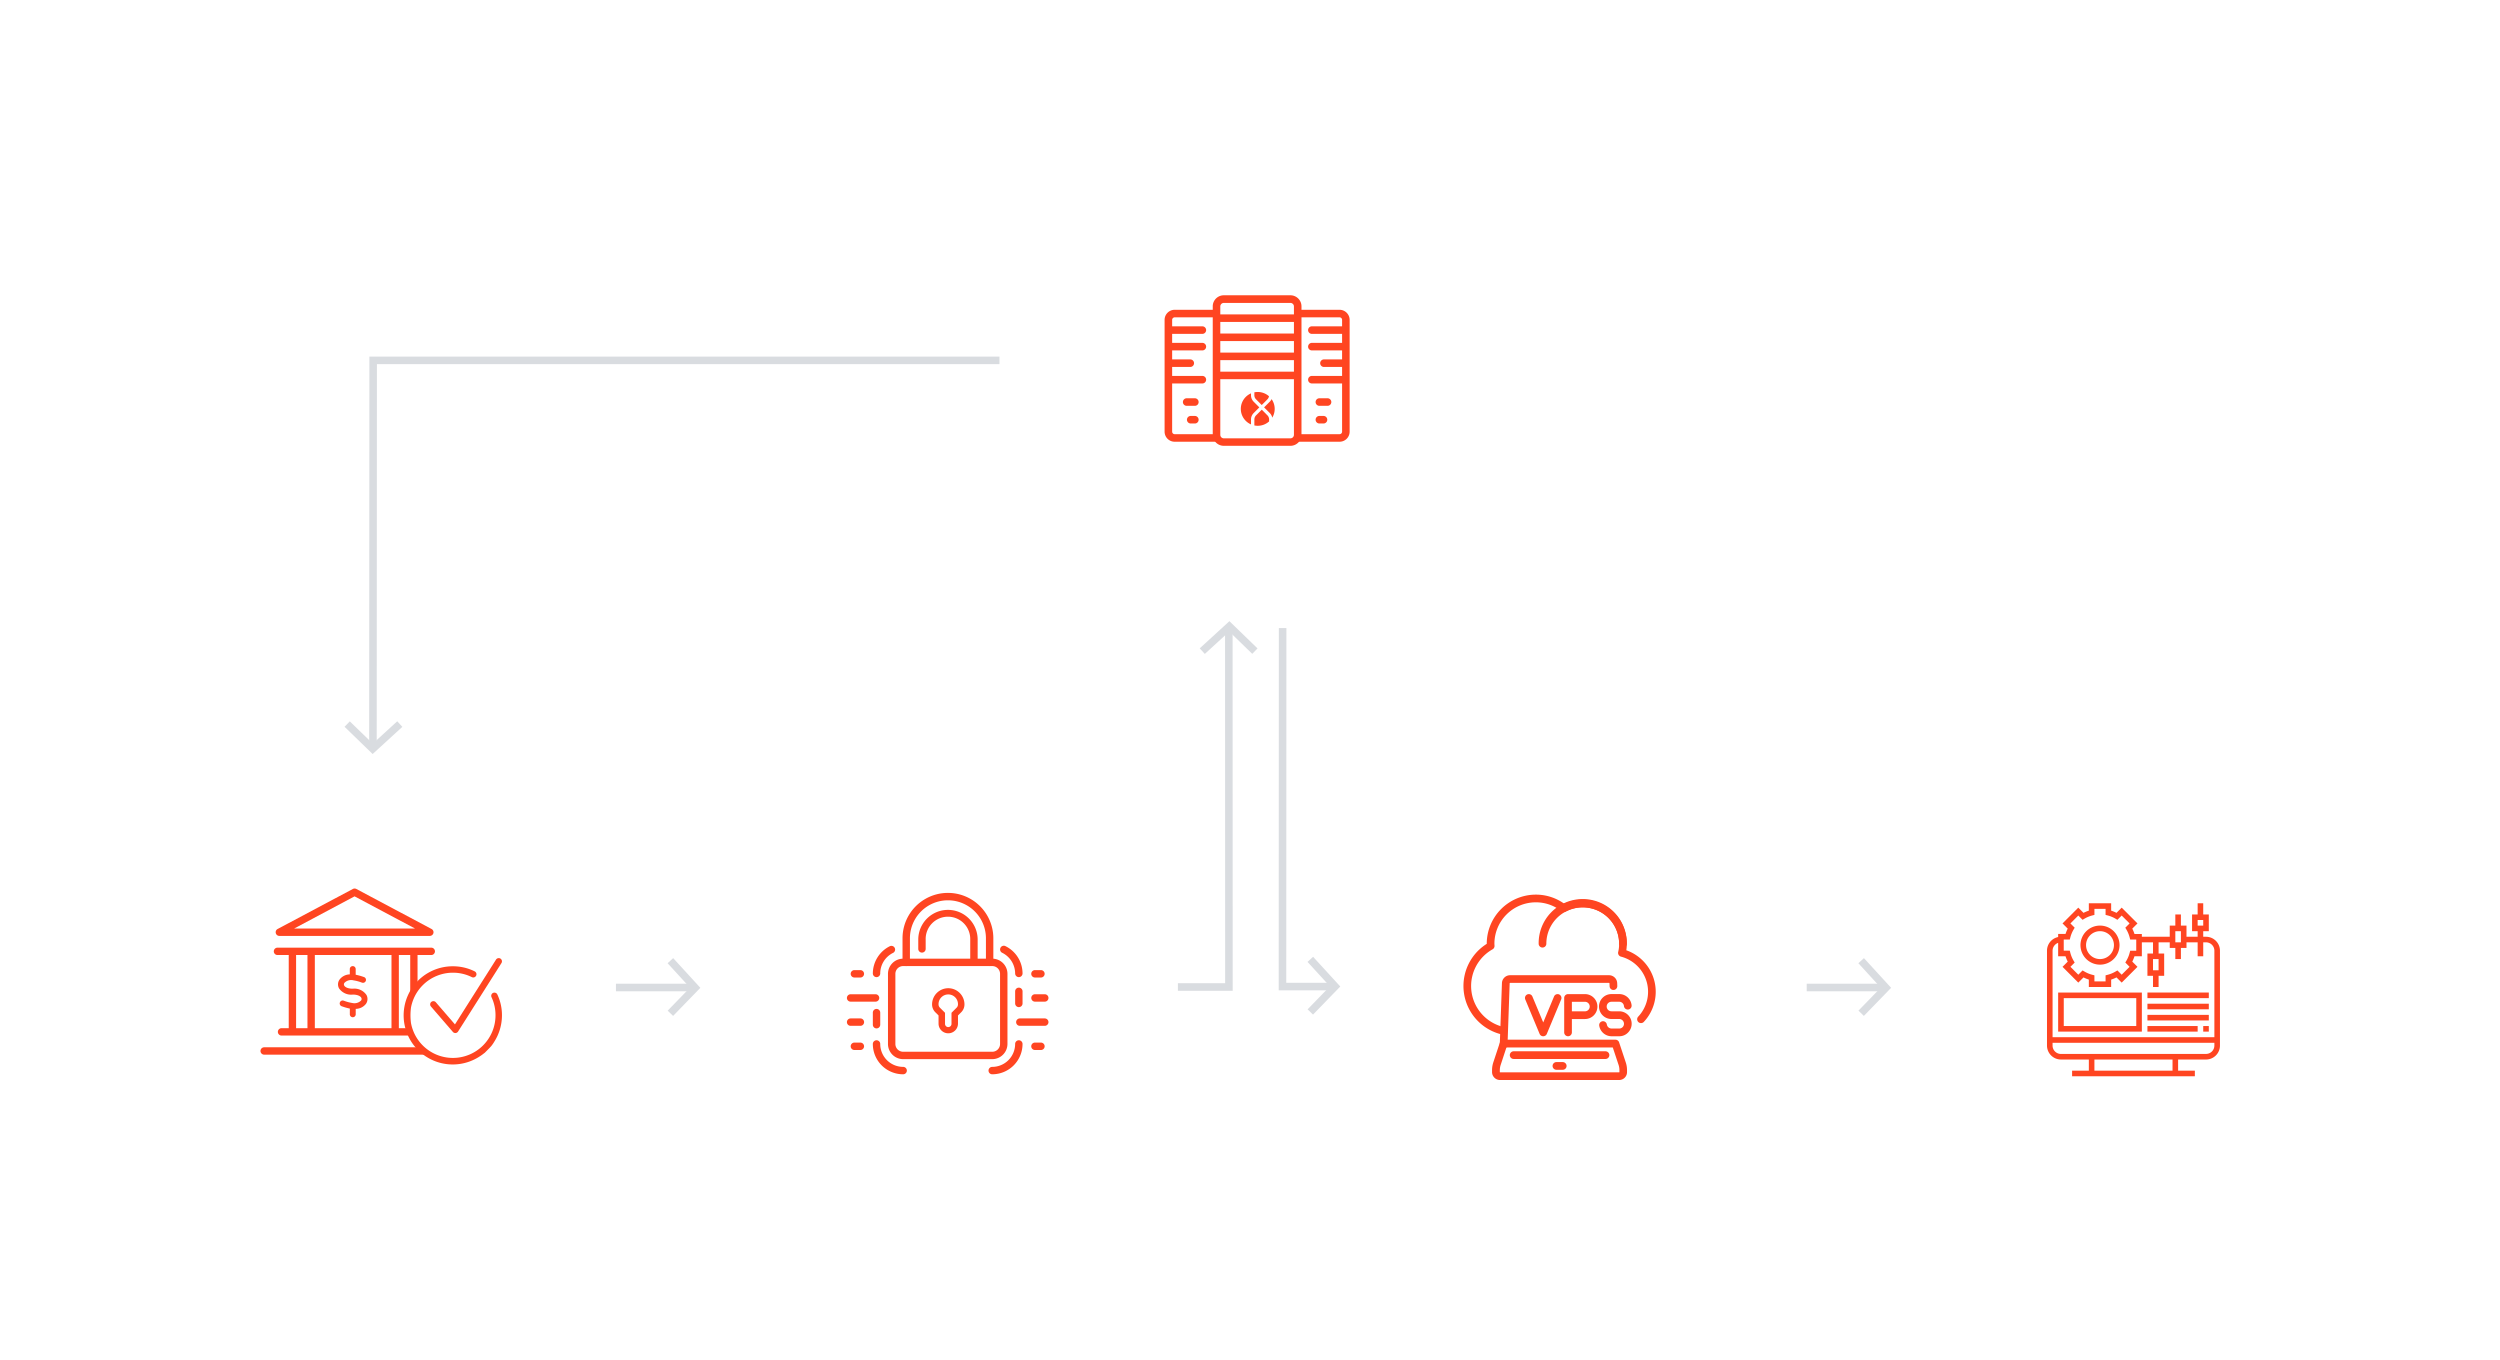 <svg xmlns="http://www.w3.org/2000/svg" width="331" height="180" viewBox="0 0 331 180">
    <defs>
        <style>
            .cls-1{fill:#fff}.cls-2{fill:#ff4521}.cls-3,.cls-4{fill:none}.cls-3{stroke:#d9dce0}.cls-5{filter:url(#Ellipse_2012-2)}.cls-6{filter:url(#Ellipse_2011)}.cls-7{filter:url(#Ellipse_2013)}.cls-8{filter:url(#Ellipse_2012)}.cls-9{filter:url(#Ellipse_2014)}
        </style>
        <filter id="Ellipse_2014" width="98" height="98" x="157" y="82" filterUnits="userSpaceOnUse">
            <feOffset/>
            <feGaussianBlur result="blur" stdDeviation="7.5"/>
            <feFlood flood-color="#ff5a24" flood-opacity=".149"/>
            <feComposite in2="blur" operator="in"/>
            <feComposite in="SourceGraphic"/>
        </filter>
        <filter id="Ellipse_2012" width="98" height="98" x="76" y="82" filterUnits="userSpaceOnUse">
            <feOffset/>
            <feGaussianBlur result="blur-2" stdDeviation="7.5"/>
            <feFlood flood-color="#ff5a24" flood-opacity=".149"/>
            <feComposite in2="blur-2" operator="in"/>
            <feComposite in="SourceGraphic"/>
        </filter>
        <filter id="Ellipse_2013" width="97" height="98" x="118" y="0" filterUnits="userSpaceOnUse">
            <feOffset/>
            <feGaussianBlur result="blur-3" stdDeviation="7.5"/>
            <feFlood flood-color="#ff5a24" flood-opacity=".149"/>
            <feComposite in2="blur-3" operator="in"/>
            <feComposite in="SourceGraphic"/>
        </filter>
        <filter id="Ellipse_2011" width="97" height="97" x="0" y="82" filterUnits="userSpaceOnUse">
            <feOffset/>
            <feGaussianBlur result="blur-4" stdDeviation="7.5"/>
            <feFlood flood-color="#ff5a24" flood-opacity=".149"/>
            <feComposite in2="blur-4" operator="in"/>
            <feComposite in="SourceGraphic"/>
        </filter>
        <filter id="Ellipse_2012-2" width="97" height="98" x="234" y="82" filterUnits="userSpaceOnUse">
            <feOffset/>
            <feGaussianBlur result="blur-5" stdDeviation="7.5"/>
            <feFlood flood-color="#ff5a24" flood-opacity=".149"/>
            <feComposite in2="blur-5" operator="in"/>
            <feComposite in="SourceGraphic"/>
        </filter>
    </defs>
    <g id="Group_36922" data-name="Group 36922" transform="translate(-10.311 -1612.828)">
        <g id="Group_36910" data-name="Group 36910" transform="translate(190.202 1717.578)">
            <g id="Group_36900" class="cls-9" data-name="Group 36900" transform="translate(-179.89 -104.75)">
                <circle id="Ellipse_2014-2" cx="26.5" cy="26.5" r="26.5" class="cls-1" data-name="Ellipse 2014" transform="translate(179.5 104.5)"/>
            </g>
            <g id="Group_36901" data-name="Group 36901" transform="translate(13.869 13.699)">
                <g id="Group_36788" data-name="Group 36788">
                    <g id="Group_36786" data-name="Group 36786">
                        <path id="Path_87290" d="M5.152 18.517a.5.5 0 0 1-.122-.017A6.591 6.591 0 0 1 3.085 6.517V6.5A6.509 6.509 0 0 1 9.587 0a6.42 6.42 0 0 1 3.762 1.207A5.764 5.764 0 0 1 15.8.672 5.838 5.838 0 0 1 21.628 6.5a5.414 5.414 0 0 1-.066.866 5.827 5.827 0 0 1 2.317 9.485.508.508 0 1 1-.738-.7 4.808 4.808 0 0 0-2.286-7.942.511.511 0 0 1-.367-.611 4.7 4.7 0 0 0 .127-1.1A4.817 4.817 0 0 0 15.8 1.69a4.745 4.745 0 0 0-2.266.565.5.5 0 0 1-.555-.051 5.418 5.418 0 0 0-3.4-1.186A5.487 5.487 0 0 0 4.1 6.5c0 .056.005.117.01.173l.005.1a.51.51 0 0 1-.26.468 5.574 5.574 0 0 0 1.42 10.273.51.51 0 0 1 .377.616.517.517 0 0 1-.5.387z" class="cls-2" data-name="Path 87290"/>
                    </g>
                    <g id="Group_36787" data-name="Group 36787" transform="translate(9.958 .662)">
                        <path id="Path_87291" d="M30.72 7.644a.511.511 0 0 1-.509-.509 4.816 4.816 0 1 0-9.633 0 .509.509 0 1 1-1.018 0 5.835 5.835 0 1 1 11.669 0 .5.5 0 0 1-.509.509z" class="cls-2" data-name="Path 87291" transform="translate(-19.56 -1.3)"/>
                    </g>
                </g>
                <g id="Group_36793" data-name="Group 36793" transform="translate(3.788 10.671)">
                    <g id="Group_36789" data-name="Group 36789" transform="translate(1.023)">
                        <path id="Path_87292" d="M9.959 30.664h-.02a.515.515 0 0 1-.489-.529l.285-8.126a1.081 1.081 0 0 1 1.084-1.049h13.09A1.084 1.084 0 0 1 24.993 22l.015.382a.511.511 0 0 1-.489.529.505.505 0 0 1-.529-.489l-.015-.382a.067.067 0 0 0-.066-.066H10.824a.067.067 0 0 0-.066.066l-.285 8.126a.519.519 0 0 1-.514.498z" class="cls-2" data-name="Path 87292" transform="translate(-9.449 -20.96)"/>
                    </g>
                    <g id="Group_36790" data-name="Group 36790" transform="translate(0 8.538)">
                        <path id="Path_87293" d="M24.272 43.066H8.489a1.056 1.056 0 0 1-1.049-1.059v-.234a3.338 3.338 0 0 1 .183-1.095l.86-2.6a.514.514 0 0 1 .484-.351h14.81a.514.514 0 0 1 .484.351l.866 2.607a3.234 3.234 0 0 1 .183 1.084v.234a1.044 1.044 0 0 1-1.038 1.063zM9.344 38.753L8.6 41.009a2.317 2.317 0 0 0-.132.764v.234c0 .025.015.041.031.041h15.773a.04.04 0 0 0 .031-.041v-.234a2.21 2.21 0 0 0-.127-.754l-.753-2.266z" class="cls-2" data-name="Path 87293" transform="translate(-7.44 -37.73)"/>
                    </g>
                    <g id="Group_36791" data-name="Group 36791" transform="translate(8.014 11.501)">
                        <path id="Path_87294" d="M24.524 44.568h-.835a.509.509 0 0 1 0-1.018h.835a.509.509 0 0 1 0 1.018z" class="cls-2" data-name="Path 87294" transform="translate(-23.18 -43.55)"/>
                    </g>
                    <g id="Group_36792" data-name="Group 36792" transform="translate(2.352 10.07)">
                        <path id="Path_87295" d="M24.727 41.758H12.569a.509.509 0 1 1 0-1.018h12.158a.509.509 0 0 1 0 1.018z" class="cls-2" data-name="Path 87295" transform="translate(-12.06 -40.74)"/>
                    </g>
                </g>
                <g id="Group_36800" data-name="Group 36800" transform="translate(8.143 13.166)">
                    <g id="Group_36796" data-name="Group 36796" transform="translate(5.196 .005)">
                        <g id="Group_36795" data-name="Group 36795">
                            <g id="Group_36794" data-name="Group 36794">
                                <path id="Path_87296" d="M26.709 31.45a.511.511 0 0 1-.509-.509v-4.562a.511.511 0 0 1 .509-.509h2.24a1.65 1.65 0 0 1 0 3.3h-1.731v1.772a.511.511 0 0 1-.509.508zm.509-3.3h1.731a.631.631 0 0 0 0-1.263h-1.731z" class="cls-2" data-name="Path 87296" transform="translate(-26.2 -25.87)"/>
                            </g>
                        </g>
                    </g>
                    <g id="Group_36797" data-name="Group 36797" transform="translate(9.804)">
                        <path id="Path_87297" d="M37.933 31.445H36.91a1.657 1.657 0 0 1-1.629-1.405.512.512 0 0 1 .428-.58.517.517 0 0 1 .58.428.634.634 0 0 0 .621.535h1.018a.645.645 0 0 0 .448-.183.634.634 0 0 0-.448-1.079H36.9a1.65 1.65 0 0 1 0-3.3h1.028a1.639 1.639 0 0 1 1.639 1.482.509.509 0 1 1-1.013.1.626.626 0 0 0-.626-.565H36.9a.631.631 0 1 0 0 1.263h1.028a1.649 1.649 0 0 1 1.166 2.815 1.594 1.594 0 0 1-1.161.489z" class="cls-2" data-name="Path 87297" transform="translate(-35.25 -25.86)"/>
                    </g>
                    <g id="Group_36799" data-name="Group 36799" transform="translate(0 .007)">
                        <g id="Group_36798" data-name="Group 36798">
                            <path id="Path_87298" d="M18.405 31.452a.506.506 0 0 1-.468-.311l-1.9-4.562a.51.51 0 1 1 .942-.392l1.436 3.437 1.431-3.437a.51.51 0 1 1 .942.392l-1.9 4.562a.513.513 0 0 1-.483.311z" class="cls-2" data-name="Path 87298" transform="translate(-15.994 -25.874)"/>
                        </g>
                    </g>
                </g>
            </g>
        </g>
        <path id="Path_87354" d="M-19826.572 1954.618l.029-51.385h82.924" class="cls-3" data-name="Path 87354" transform="translate(19886.26 -242.693)"/>
        <path id="Path_87356" d="M.013 47.719L0 0h6.755" class="cls-3" data-name="Path 87356" transform="rotate(180 86.51 871.753)"/>
        <path id="Path_87359" d="M0 6.974V0l47.463.019" class="cls-3" data-name="Path 87359" transform="rotate(-90 961.781 781.669)"/>
        <path id="Path_87357" d="M0 0l3.382 3.281L6.966 0" class="cls-3" data-name="Path 87357" transform="rotate(180 88.229 849.519)"/>
        <path id="Path_87361" d="M0 0l3.382 3.281L6.966 0" class="cls-3" data-name="Path 87361" transform="rotate(-90 965.304 781.508)"/>
        <g id="Group_36911" data-name="Group 36911" transform="translate(249.521 1740.02)">
            <path id="Path_87362" d="M-19659 2102h10.238" class="cls-3" data-name="Path 87362" transform="translate(19659 -2098.447)"/>
            <path id="Path_87363" d="M0 0l3.382 3.281L6.966 0" class="cls-3" data-name="Path 87363" transform="rotate(-90 7.087 -.12)"/>
        </g>
        <g id="Group_36912" data-name="Group 36912" transform="translate(91.863 1740.02)">
            <path id="Path_87362-2" d="M-19659 2102h10.238" class="cls-3" data-name="Path 87362" transform="translate(19659 -2098.447)"/>
            <path id="Path_87363-2" d="M0 0l3.382 3.281L6.966 0" class="cls-3" data-name="Path 87363" transform="rotate(-90 7.087 -.12)"/>
        </g>
        <g id="Group_36894" class="cls-8" data-name="Group 36894" transform="translate(10.314 1612.828)">
            <circle id="Ellipse_2012-3" cx="26.5" cy="26.5" r="26.5" class="cls-1" data-name="Ellipse 2012" transform="translate(98.5 104.5)"/>
        </g>
        <g id="Group_36896" data-name="Group 36896" transform="translate(122.443 1731.046)">
            <g id="Group_36829" data-name="Group 36829">
                <g id="Group_36828" data-name="Group 36828">
                    <g id="lock_1_">
                        <g id="Group_36802" data-name="Group 36802" transform="translate(5.436 8.71)">
                            <path id="Path_87299" d="M24.893 31.073H13.1a2.012 2.012 0 0 1-2.01-2.01V19.78a2.012 2.012 0 0 1 2.01-2.01h11.8a2.012 2.012 0 0 1 2.01 2.01v9.284a2.02 2.02 0 0 1-2.017 2.009zM13.1 18.75a1.029 1.029 0 0 0-1.03 1.03v9.284a1.029 1.029 0 0 0 1.03 1.029h11.8a1.029 1.029 0 0 0 1.029-1.029V19.78a1.029 1.029 0 0 0-1.029-1.03z" class="cls-2" data-name="Path 87299" transform="translate(-11.09 -17.77)"/>
                        </g>
                        <g id="Group_36803" data-name="Group 36803" transform="translate(7.362)">
                            <path id="Path_87300" d="M26.553 9.686a.492.492 0 0 1-.49-.49V6.014a5.031 5.031 0 1 0-10.063 0V9.2a.49.49 0 0 1-.98 0V6.014a6.012 6.012 0 1 1 12.024 0V9.2a.485.485 0 0 1-.491.486z" class="cls-2" data-name="Path 87300" transform="translate(-15.02)"/>
                        </g>
                        <g id="Group_36804" data-name="Group 36804" transform="translate(9.445 2.25)">
                            <path id="Path_87301" d="M26.642 11.83a.492.492 0 0 1-.49-.49V8.521a2.951 2.951 0 1 0-5.9 0v1.235a.49.49 0 0 1-.98 0V8.521a3.931 3.931 0 1 1 7.862 0v2.818a.488.488 0 0 1-.492.491z" class="cls-2" data-name="Path 87301" transform="translate(-19.27 -4.59)"/>
                        </g>
                        <g id="Group_36812" data-name="Group 36812" transform="translate(3.431 7.004)">
                            <g id="Group_36805" data-name="Group 36805" transform="translate(15.317 12.509)">
                                <path id="Path_87302" d="M38.74 44.315a.49.49 0 1 1 0-.98 3.04 3.04 0 0 0 3.034-3.035.49.49 0 0 1 .98 0 4.016 4.016 0 0 1-4.014 4.015z" class="cls-2" data-name="Path 87302" transform="translate(-38.25 -39.81)"/>
                            </g>
                            <g id="Group_36806" data-name="Group 36806" transform="translate(0 12.509)">
                                <path id="Path_87303" d="M11.014 44.315A4.016 4.016 0 0 1 7 40.3a.49.49 0 0 1 .98 0 3.036 3.036 0 0 0 3.034 3.034.49.49 0 0 1 0 .98z" class="cls-2" data-name="Path 87303" transform="translate(-7 -39.81)"/>
                            </g>
                            <g id="Group_36807" data-name="Group 36807" transform="translate(0 .005)">
                                <path id="Path_87304" d="M7.49 18.446a.492.492 0 0 1-.49-.49 4.051 4.051 0 0 1 2.255-3.608.491.491 0 0 1 .431.882 3.044 3.044 0 0 0-1.706 2.726.492.492 0 0 1-.49.49z" class="cls-2" data-name="Path 87304" transform="translate(-7 -14.299)"/>
                            </g>
                            <g id="Group_36808" data-name="Group 36808" transform="translate(16.861)">
                                <path id="Path_87305" d="M43.87 18.441a.492.492 0 0 1-.49-.49 3.066 3.066 0 0 0-1.706-2.73.491.491 0 1 1 .431-.882 4.042 4.042 0 0 1 2.255 3.608.493.493 0 0 1-.49.494z" class="cls-2" data-name="Path 87305" transform="translate(-41.399 -14.289)"/>
                            </g>
                            <g id="Group_36811" data-name="Group 36811" transform="translate(0 5.544)">
                                <g id="Group_36809" data-name="Group 36809" transform="translate(0 2.818)">
                                    <path id="Path_87306" d="M7.49 33.928a.492.492 0 0 1-.49-.49v-1.6a.49.49 0 0 1 .98 0v1.6a.492.492 0 0 1-.49.49z" class="cls-2" data-name="Path 87306" transform="translate(-7 -31.35)"/>
                                </g>
                                <g id="Group_36810" data-name="Group 36810" transform="translate(18.842)">
                                    <path id="Path_87307" d="M45.93 28.178a.492.492 0 0 1-.49-.49v-1.6a.49.49 0 1 1 .98 0v1.6a.488.488 0 0 1-.49.49z" class="cls-2" data-name="Path 87307" transform="translate(-45.44 -25.6)"/>
                                </g>
                            </g>
                        </g>
                        <g id="Group_36823" data-name="Group 36823" transform="translate(0 10.225)">
                            <g id="Group_36817" data-name="Group 36817">
                                <g id="Group_36813" data-name="Group 36813" transform="translate(.5)">
                                    <path id="Path_87308" d="M2.3 21.84h-.79a.49.49 0 1 1 0-.98h.79a.49.49 0 1 1 0 .98z" class="cls-2" data-name="Path 87308" transform="translate(-1.02 -20.86)"/>
                                </g>
                                <g id="Group_36814" data-name="Group 36814" transform="translate(0 3.196)">
                                    <path id="Path_87309" d="M3.794 28.36H.49a.49.49 0 0 1 0-.98h3.3a.49.49 0 0 1 0 .98z" class="cls-2" data-name="Path 87309" transform="translate(0 -27.38)"/>
                                </g>
                                <g id="Group_36815" data-name="Group 36815" transform="translate(0 6.397)">
                                    <path id="Path_87310" d="M1.784 34.89H.49a.49.49 0 1 1 0-.98h1.294a.49.49 0 1 1 0 .98z" class="cls-2" data-name="Path 87310" transform="translate(0 -33.91)"/>
                                </g>
                                <g id="Group_36816" data-name="Group 36816" transform="translate(.5 9.597)">
                                    <path id="Path_87311" d="M2.3 41.42h-.79a.49.49 0 0 1 0-.98h.79a.49.49 0 0 1 0 .98z" class="cls-2" data-name="Path 87311" transform="translate(-1.02 -40.44)"/>
                                </g>
                            </g>
                            <g id="Group_36822" data-name="Group 36822" transform="translate(22.4)">
                                <g id="Group_36818" data-name="Group 36818" transform="translate(2.005)">
                                    <path id="Path_87312" d="M51.074 21.84h-.794a.49.49 0 0 1 0-.98h.794a.49.49 0 0 1 0 .98z" class="cls-2" data-name="Path 87312" transform="translate(-49.79 -20.86)"/>
                                </g>
                                <g id="Group_36819" data-name="Group 36819" transform="translate(2.01 3.196)">
                                    <path id="Path_87313" d="M51.584 28.36H50.29a.49.49 0 0 1 0-.98h1.294a.49.49 0 0 1 0 .98z" class="cls-2" data-name="Path 87313" transform="translate(-49.8 -27.38)"/>
                                </g>
                                <g id="Group_36820" data-name="Group 36820" transform="translate(0 6.397)">
                                    <path id="Path_87314" d="M49.494 34.89h-3.3a.49.49 0 0 1 0-.98h3.3a.49.49 0 1 1 0 .98z" class="cls-2" data-name="Path 87314" transform="translate(-45.7 -33.91)"/>
                                </g>
                                <g id="Group_36821" data-name="Group 36821" transform="translate(2.005 9.597)">
                                    <path id="Path_87315" d="M51.074 41.42h-.794a.49.49 0 0 1 0-.98h.794a.49.49 0 0 1 0 .98z" class="cls-2" data-name="Path 87315" transform="translate(-49.79 -40.44)"/>
                                </g>
                            </g>
                        </g>
                    </g>
                </g>
            </g>
            <g id="Group_35603" data-name="Group 35603" transform="translate(11.274 12.622)">
                <path id="Path_86427" d="M1015.675 794.782a2.147 2.147 0 0 0-2.144 2.145 1.454 1.454 0 0 0 .429 1.035l.429.429v1.109a1.287 1.287 0 0 0 2.573 0v-1.109l.429-.429a1.454 1.454 0 0 0 .429-1.035 2.147 2.147 0 0 0-2.145-2.145zm1.109 2.573l-.68.68v1.465a.429.429 0 0 1-.858 0v-1.464l-.68-.68a.611.611 0 0 1-.178-.429 1.287 1.287 0 1 1 2.573 0 .611.611 0 0 1-.177.428z" class="cls-2" data-name="Path 86427" transform="translate(-1013.531 -794.782)"/>
            </g>
        </g>
        <g id="Group_36904" data-name="Group 36904" transform="translate(150.627 1635.551)">
            <g id="Group_36897" class="cls-7" data-name="Group 36897" transform="translate(-140.32 -22.72)">
                <ellipse id="Ellipse_2013-2" cx="26" cy="26.5" class="cls-1" data-name="Ellipse 2013" rx="26" ry="26.5" transform="translate(140.5 22.5)"/>
            </g>
            <g id="Group_36898" data-name="Group 36898" transform="translate(13.876 16.373)">
                <g id="Group_36840" data-name="Group 36840" transform="translate(6.375)">
                    <g id="Group_36839" data-name="Group 36839">
                        <g id="Group_36838" data-name="Group 36838">
                            <g id="Group_36830" data-name="Group 36830">
                                <path id="Path_87319" d="M23.035 19.92h-8.82a1.467 1.467 0 0 1-1.465-1.465v-17A1.467 1.467 0 0 1 14.215-.01h8.82A1.467 1.467 0 0 1 24.5 1.455v17a1.464 1.464 0 0 1-1.465 1.465zM14.215 1a.467.467 0 0 0-.465.465v17a.467.467 0 0 0 .465.465h8.82a.467.467 0 0 0 .465-.465v-17A.467.467 0 0 0 23.035 1h-8.82z" class="cls-2" data-name="Path 87319" transform="translate(-12.75 .01)"/>
                            </g>
                            <g id="Group_36835" data-name="Group 36835" transform="translate(.405 2.53)">
                                <g id="Group_36831" data-name="Group 36831">
                                    <path id="Path_87320" d="M24 6.05h-9.94a.5.5 0 0 1 0-1H24a.5.5 0 0 1 .5.5.491.491 0 0 1-.5.5z" class="cls-2" data-name="Path 87320" transform="translate(-13.56 -5.05)"/>
                                </g>
                                <g id="Group_36832" data-name="Group 36832" transform="translate(0 2.53)">
                                    <path id="Path_87321" d="M24 11.11h-9.94a.5.5 0 0 1 0-1H24a.5.5 0 0 1 .5.5.494.494 0 0 1-.5.5z" class="cls-2" data-name="Path 87321" transform="translate(-13.56 -10.11)"/>
                                </g>
                                <g id="Group_36833" data-name="Group 36833" transform="translate(0 5.055)">
                                    <path id="Path_87322" d="M24 16.16h-9.94a.5.5 0 1 1 0-1H24a.5.5 0 0 1 .5.5.494.494 0 0 1-.5.5z" class="cls-2" data-name="Path 87322" transform="translate(-13.56 -15.16)"/>
                                </g>
                                <g id="Group_36834" data-name="Group 36834" transform="translate(0 7.58)">
                                    <path id="Path_87323" d="M24 21.21h-9.94a.5.5 0 1 1 0-1H24a.5.5 0 0 1 .5.5.494.494 0 0 1-.5.5z" class="cls-2" data-name="Path 87323" transform="translate(-13.56 -20.21)"/>
                                </g>
                            </g>
                        </g>
                    </g>
                </g>
                <g id="Group_36863" data-name="Group 36863" transform="translate(0 1.92)">
                    <g id="Group_36851" data-name="Group 36851">
                        <g id="Group_36850" data-name="Group 36850">
                            <g id="Group_36849" data-name="Group 36849">
                                <g id="Group_36841" data-name="Group 36841">
                                    <path id="Path_87326" d="M6.68 21.3H1.335A1.335 1.335 0 0 1 0 19.965v-14.8A1.338 1.338 0 0 1 1.335 3.83H6.68a.5.5 0 1 1 0 1H1.335A.342.342 0 0 0 1 5.165v14.8a.335.335 0 0 0 .335.335H6.68a.5.5 0 0 1 .5.5.5.5 0 0 1-.5.5z" class="cls-2" data-name="Path 87326" transform="translate(0 -3.83)"/>
                                </g>
                                <g id="Group_36846" data-name="Group 36846" transform="translate(.35 2.19)">
                                    <g id="Group_36842" data-name="Group 36842">
                                        <path id="Path_87327" d="M5.35 9.21H1.2a.5.5 0 0 1 0-1h4.15a.5.5 0 0 1 .5.5.5.5 0 0 1-.5.5z" class="cls-2" data-name="Path 87327" transform="translate(-.7 -8.21)"/>
                                    </g>
                                    <g id="Group_36843" data-name="Group 36843" transform="translate(0 2.19)">
                                        <path id="Path_87328" d="M5.35 13.59H1.2a.5.5 0 1 1 0-1h4.15a.5.5 0 1 1 0 1z" class="cls-2" data-name="Path 87328" transform="translate(-.7 -12.59)"/>
                                    </g>
                                    <g id="Group_36844" data-name="Group 36844" transform="translate(0 4.38)">
                                        <path id="Path_87329" d="M3.75 17.97H1.2a.5.5 0 0 1 0-1h2.55a.5.5 0 0 1 0 1z" class="cls-2" data-name="Path 87329" transform="translate(-.7 -16.97)"/>
                                    </g>
                                    <g id="Group_36845" data-name="Group 36845" transform="translate(0 6.565)">
                                        <path id="Path_87330" d="M5.35 22.34H1.2a.5.5 0 0 1 0-1h4.15a.5.5 0 0 1 .5.5.5.5 0 0 1-.5.5z" class="cls-2" data-name="Path 87330" transform="translate(-.7 -21.34)"/>
                                    </g>
                                </g>
                                <g id="Group_36847" data-name="Group 36847" transform="translate(2.96 14.055)">
                                    <path id="Path_87331" d="M6.97 32.94h-.55a.5.5 0 1 1 0-1h.545a.5.5 0 0 1 .5.5.494.494 0 0 1-.495.5z" class="cls-2" data-name="Path 87331" transform="translate(-5.92 -31.94)"/>
                                </g>
                                <g id="Group_36848" data-name="Group 36848" transform="translate(2.425 11.715)">
                                    <path id="Path_87332" d="M6.435 28.26H5.35a.5.5 0 0 1 0-1h1.08a.5.5 0 0 1 .5.5.494.494 0 0 1-.495.5z" class="cls-2" data-name="Path 87332" transform="translate(-4.85 -27.26)"/>
                                </g>
                            </g>
                        </g>
                    </g>
                    <g id="Group_36862" data-name="Group 36862" transform="translate(17.32)">
                        <g id="Group_36861" data-name="Group 36861">
                            <g id="Group_36860" data-name="Group 36860">
                                <g id="Group_36852" data-name="Group 36852">
                                    <path id="Path_87333" d="M40.485 21.3H35.14a.5.5 0 1 1 0-1h5.345a.335.335 0 0 0 .335-.335v-14.8a.335.335 0 0 0-.335-.335H35.14a.5.5 0 0 1 0-1h5.345a1.341 1.341 0 0 1 1.335 1.335v14.8a1.335 1.335 0 0 1-1.335 1.335z" class="cls-2" data-name="Path 87333" transform="translate(-34.64 -3.83)"/>
                                </g>
                                <g id="Group_36857" data-name="Group 36857" transform="translate(1.68 2.19)">
                                    <g id="Group_36853" data-name="Group 36853">
                                        <path id="Path_87334" d="M42.65 9.21H38.5a.5.5 0 0 1 0-1h4.15a.5.5 0 0 1 0 1z" class="cls-2" data-name="Path 87334" transform="translate(-38 -8.21)"/>
                                    </g>
                                    <g id="Group_36854" data-name="Group 36854" transform="translate(0 2.19)">
                                        <path id="Path_87335" d="M42.65 13.59H38.5a.5.5 0 1 1 0-1h4.15a.5.5 0 0 1 0 1z" class="cls-2" data-name="Path 87335" transform="translate(-38 -12.59)"/>
                                    </g>
                                    <g id="Group_36855" data-name="Group 36855" transform="translate(1.6 4.38)">
                                        <path id="Path_87336" d="M44.25 17.97H41.7a.5.5 0 0 1 0-1h2.55a.5.5 0 0 1 0 1z" class="cls-2" data-name="Path 87336" transform="translate(-41.2 -16.97)"/>
                                    </g>
                                    <g id="Group_36856" data-name="Group 36856" transform="translate(0 6.565)">
                                        <path id="Path_87337" d="M42.65 22.34H38.5a.5.5 0 0 1 0-1h4.15a.5.5 0 0 1 0 1z" class="cls-2" data-name="Path 87337" transform="translate(-38 -21.34)"/>
                                    </g>
                                </g>
                                <g id="Group_36858" data-name="Group 36858" transform="translate(2.675 14.055)">
                                    <path id="Path_87338" d="M41.035 32.94h-.545a.5.5 0 1 1 0-1h.545a.5.5 0 0 1 0 1z" class="cls-2" data-name="Path 87338" transform="translate(-39.99 -31.94)"/>
                                </g>
                                <g id="Group_36859" data-name="Group 36859" transform="translate(2.675 11.715)">
                                    <path id="Path_87339" d="M41.57 28.26h-1.08a.5.5 0 0 1 0-1h1.08a.5.5 0 0 1 0 1z" class="cls-2" data-name="Path 87339" transform="translate(-39.99 -27.26)"/>
                                </g>
                            </g>
                        </g>
                    </g>
                </g>
            </g>
            <g id="Group_36899" data-name="Group 36899" transform="translate(23.97 29.175)">
                <path id="Path_87350" d="M28.531.979l.745.749.741-.745a.829.829 0 0 0 .13-.17.711.711 0 0 0 .086-.248A2.238 2.238 0 0 0 28.3.045v.381a.753.753 0 0 0 .087.364.8.8 0 0 0 .144.189z" class="cls-2" data-name="Path 87350" transform="translate(-26.508)"/>
                <path id="Path_87351" d="M49.619 14.99a1.123 1.123 0 0 1-.108.184 1.268 1.268 0 0 1-.137.163l-.744.742.749.747a1.236 1.236 0 0 1 .132.158 1.173 1.173 0 0 1 .2.455 2.239 2.239 0 0 0-.087-2.449z" class="cls-2" data-name="Path 87351" transform="translate(-45.55 -14.041)"/>
                <path id="Path_87352" d="M1.707 4.022a1.343 1.343 0 0 1-.16-.194 1.2 1.2 0 0 1-.2-.676V2.91a2.24 2.24 0 0 0 0 4.11v-.638a1.189 1.189 0 0 1 .2-.68 1.218 1.218 0 0 1 .157-.189l.745-.749z" class="cls-2" data-name="Path 87352" transform="translate(0 -2.726)"/>
                <path id="Path_87353" d="M30.01 37.8l-.74-.742-.749.745a.8.8 0 0 0-.144.193.782.782 0 0 0-.087.371v.778a2.259 2.259 0 0 0 .447.044 2.234 2.234 0 0 0 1.5-.576l.006-.246a.8.8 0 0 0-.1-.394.814.814 0 0 0-.133-.173z" class="cls-2" data-name="Path 87353" transform="translate(-26.498 -34.713)"/>
            </g>
        </g>
        <g id="Group_36908" data-name="Group 36908" transform="translate(32.623 1716.859)">
            <g id="Group_36893" class="cls-6" data-name="Group 36893" transform="translate(-22.31 -104.03)">
                <circle id="Ellipse_2011-2" cx="26" cy="26" r="26" class="cls-1" data-name="Ellipse 2011" transform="translate(22.5 104.5)"/>
            </g>
            <g id="Group_36895" data-name="Group 36895" transform="translate(12.155 13.611)">
                <g id="Group_36783" data-name="Group 36783">
                    <path id="Path_87279" d="M15.535 19v9.649H25.69V19a.109.109 0 0 1 .009-.037H15.53c0 .011.005.02.005.037zm3.274 3.209a1.755 1.755 0 0 1 1.356-.687v-.706a.39.39 0 0 1 .78 0v.752a7.56 7.56 0 0 1 1.026.283l.07.023a.392.392 0 1 1-.251.743l-.07-.023a5.475 5.475 0 0 0-1.068-.283 1.251 1.251 0 0 0-1.2.334.332.332 0 0 0-.028.353c.107.2.46.418 1.128.418h.023a1.918 1.918 0 0 1 1.8.836 1.12 1.12 0 0 1-.07 1.17 1.745 1.745 0 0 1-1.356.664v.714a.39.39 0 1 1-.78 0v-.757a7.613 7.613 0 0 1-.994-.279l-.079-.028a.392.392 0 0 1 .251-.743l.079.028a5.41 5.41 0 0 0 1.054.279 1.239 1.239 0 0 0 1.184-.325.329.329 0 0 0 .023-.362c-.107-.2-.483-.423-1.114-.418h-.009a1.944 1.944 0 0 1-1.825-.831 1.107 1.107 0 0 1 .069-1.158z" class="cls-4" data-name="Path 87279" transform="translate(-8.319 -10.156)"/>
                    <path id="Path_87280" d="M10.189 19v9.649h1.5V19a.109.109 0 0 1 .009-.037H10.18a.109.109 0 0 1 .009.037z" class="cls-4" data-name="Path 87280" transform="translate(-5.453 -10.156)"/>
                    <path id="Path_87281" d="M41 18.96h-1.52c0 .014.009.023.009.037v9.649H40.7a6.2 6.2 0 0 1 .3-4.4V19v-.04z" class="cls-4" data-name="Path 87281" transform="translate(-21.148 -10.156)"/>
                    <path id="Path_87282" d="M17.63 2.23L9.62 6.493h16.024z" class="cls-4" data-name="Path 87282" transform="translate(-5.153 -1.195)"/>
                    <path id="Path_87283" d="M20.425 27.521v-9.649a.109.109 0 0 0-.009-.037h1.523c0 .014-.009.023-.009.037v5.252a6.32 6.32 0 0 1 .97-1.5v-3.752a.109.109 0 0 0-.009-.037h1.848a.488.488 0 0 0 0-.975H4.378a.488.488 0 1 0 0 .975h1.476c0 .014-.009.023-.009.037v9.649h-.929a.488.488 0 1 0 0 .975h17.111a5.951 5.951 0 0 1-.395-.975h-1.207zm-12.1-9.649v9.649H6.82v-9.649a.109.109 0 0 0-.009-.037h1.523c0 .014-.005.023-.005.037zm11.125 0v9.649H9.3v-9.649a.109.109 0 0 0-.009-.037h10.168c0 .014-.005.023-.005.037z" class="cls-2" data-name="Path 87283" transform="translate(-2.084 -9.031)"/>
                    <path id="Path_87284" d="M4.862 6.273h19.924a.492.492 0 0 0 .474-.367.487.487 0 0 0-.241-.548L15.054.056a.492.492 0 0 0-.455 0l-9.965 5.3a.487.487 0 0 0-.241.548.482.482 0 0 0 .469.369zm9.96-5.238L22.836 5.3H6.812z" class="cls-2" data-name="Path 87284" transform="translate(-2.345)"/>
                    <path id="Path_87285" d="M21.057 45.27H.488a.488.488 0 0 0 0 .975h21.8a6.251 6.251 0 0 1-1.231-.975z" class="cls-2" data-name="Path 87285" transform="translate(0 -24.25)"/>
                    <path id="Path_87286" d="M24.117 25.89h.009c.631 0 1.008.214 1.114.418a.339.339 0 0 1-.023.362 1.239 1.239 0 0 1-1.183.33 5.409 5.409 0 0 1-1.054-.279l-.079-.028a.392.392 0 0 0-.251.743l.079.028a7.613 7.613 0 0 0 .994.279v.757a.39.39 0 0 0 .78 0v-.72a1.731 1.731 0 0 0 1.356-.664 1.12 1.12 0 0 0 .07-1.17 1.927 1.927 0 0 0-1.8-.836h-.023c-.669 0-1.022-.214-1.128-.418a.333.333 0 0 1 .028-.353 1.238 1.238 0 0 1 1.2-.334 5.241 5.241 0 0 1 1.068.283l.07.023a.392.392 0 0 0 .251-.743l-.07-.023a7.207 7.207 0 0 0-1.026-.283v-.752a.39.39 0 1 0-.78 0v.706a1.741 1.741 0 0 0-1.356.687 1.1 1.1 0 0 0-.07 1.161 1.948 1.948 0 0 0 1.824.826z" class="cls-2" data-name="Path 87286" transform="translate(-11.873 -11.849)"/>
                    <path id="Path_87287" d="M41.8 34.753h.3V30.36a6.189 6.189 0 0 0-.3 4.393z" class="cls-2" data-name="Path 87287" transform="translate(-22.246 -16.263)"/>
                </g>
                <g id="Group_36784" data-name="Group 36784" transform="translate(19.01 9.221)">
                    <path id="Path_87288" d="M49.181 25.7a.419.419 0 0 0-.293-.149.45.45 0 0 0-.311.1.419.419 0 0 0-.149.293.429.429 0 0 0 .1.311l2.907 3.366a.43.43 0 0 0 .325.149h.033a.434.434 0 0 0 .33-.2l5.744-9.064a.432.432 0 0 0 .056-.32.442.442 0 0 0-.186-.269.431.431 0 0 0-.59.13l-5.437 8.581z" class="cls-2" data-name="Path 87288" transform="translate(-44.951 -19.859)"/>
                    <path id="Path_87289" d="M53.923 28.661a6.414 6.414 0 0 0-.613-2.761.415.415 0 0 0-.241-.218.437.437 0 0 0-.325.014.415.415 0 0 0-.218.241.437.437 0 0 0 .014.325 5.587 5.587 0 0 1 .529 2.4 5.642 5.642 0 1 1-5.637-5.642 5.567 5.567 0 0 1 2.5.585.417.417 0 0 0 .325.023.429.429 0 0 0 .246-.214.417.417 0 0 0 .023-.325.429.429 0 0 0-.214-.246 6.428 6.428 0 0 0-2.879-.673 6.5 6.5 0 1 0 3.546 11.93 5.428 5.428 0 0 0 .534-.381l.135-.1.612-.619.241-.26a4.681 4.681 0 0 0 .376-.539 6.536 6.536 0 0 0 1.046-3.54z" class="cls-2" data-name="Path 87289" transform="translate(-40.94 -21.097)"/>
                </g>
            </g>
        </g>
        <g id="Group_36909" data-name="Group 36909" transform="translate(266.472 1717.578)">
            <g id="Group_36902" class="cls-5" data-name="Group 36902" transform="translate(-256.16 -104.75)">
                <ellipse id="Ellipse_2012-4" cx="26" cy="26.5" class="cls-1" data-name="Ellipse 2012" rx="26" ry="26.5" transform="translate(256.5 104.5)"/>
            </g>
            <g id="Group_36903" data-name="Group 36903" transform="translate(14.861 14.844)">
                <path id="Path_86872" d="M810.508 1121.146h-.369v-.739h.739v-2.216h-.739v-1.477h-.739v1.477h-.739v2.216h.739v.739h-1.477v-1.478h-.739v-1.477h-.739v1.477h-.739v1.478h-3.693v-.37h-.976a4.8 4.8 0 0 0-.292-.706l.69-.69-2.09-2.089-.69.69a4.814 4.814 0 0 0-.706-.292v-.976h-2.955v.976a4.777 4.777 0 0 0-.706.292l-.69-.69-2.089 2.089.69.69a4.8 4.8 0 0 0-.292.706h-.976v.407a1.85 1.85 0 0 0-1.477 1.81v12.559a1.849 1.849 0 0 0 1.847 1.847h3.694v1.477h-2.217v.739h16.253v-.739h-2.217v-1.476h3.694a1.849 1.849 0 0 0 1.847-1.847v-12.559a1.849 1.849 0 0 0-1.847-1.848zm-1.108-2.217h.739v.739h-.739zm-2.955 1.477h.739v1.478h-.739zm-13.974 1.109l.072-.277a4.028 4.028 0 0 1 .432-1.044l.146-.246-.566-.567 1.044-1.045.567.566.246-.146a4.033 4.033 0 0 1 1.044-.432l.277-.072v-.8h1.477v.8l.277.072a4.039 4.039 0 0 1 1.044.432l.246.146.566-.566 1.045 1.045-.566.567.145.246a4.011 4.011 0 0 1 .432 1.044l.072.277h.8v1.477h-.8l-.072.277a4.018 4.018 0 0 1-.432 1.044l-.145.246.566.566-1.045 1.045-.566-.566-.246.145a4.021 4.021 0 0 1-1.044.432l-.277.072v.8h-1.477v-.8l-.277-.072a4.016 4.016 0 0 1-1.044-.432l-.246-.145-.567.566-1.044-1.045.566-.566-.146-.246a4.035 4.035 0 0 1-.432-1.044l-.072-.277h-.8v-1.477zm-1.54.437v1.779h.976a4.814 4.814 0 0 0 .292.706l-.69.69 2.089 2.09.69-.69a4.763 4.763 0 0 0 .706.292v.976h2.955v-.976a4.8 4.8 0 0 0 .706-.292l.69.69 2.09-2.09-.69-.69a4.814 4.814 0 0 0 .292-.706h.976v-1.847h1.477v1.478h-.739v2.955h.739v1.478h.739v-1.478h.739v-2.955h-.739v-1.478h1.477v.739h.739v1.477h.739v-1.477h.739v-.739h1.477v1.847h.739v-1.847h.369a1.109 1.109 0 0 1 1.108 1.108v11.451h-21.423v-11.451a1.107 1.107 0 0 1 .738-1.04zm12.559 3.626v-1.478h.739v1.478zm2.585 13.3h-10.342v-1.478h10.342zm4.433-2.216H791.3a1.109 1.109 0 0 1-1.108-1.108v-.369h21.424v.369a1.109 1.109 0 0 1-1.108 1.105z" class="cls-2" data-name="Path 86872" transform="translate(-789.454 -1116.713)"/>
                <path id="Path_86873" d="M801.016 1127.868a2.586 2.586 0 1 0-2.586-2.585 2.588 2.588 0 0 0 2.586 2.585zm0-4.433a1.847 1.847 0 1 1-1.847 1.847 1.849 1.849 0 0 1 1.847-1.846z" class="cls-2" data-name="Path 86873" transform="translate(-793.998 -1119.742)"/>
                <path id="Path_86874" d="M803.528 1140.651h-11.082v5.171h11.082zm-.739 4.432h-9.6v-3.693h9.6z" class="cls-2" data-name="Path 86874" transform="translate(-790.969 -1128.831)"/>
                <path id="Rectangle_579" d="M0 0h8.126v.739H0z" class="cls-2" data-name="Rectangle 579" transform="translate(13.298 11.82)"/>
                <path id="Rectangle_580" d="M0 0h8.126v.739H0z" class="cls-2" data-name="Rectangle 580" transform="translate(13.298 13.298)"/>
                <path id="Rectangle_581" d="M0 0h8.126v.739H0z" class="cls-2" data-name="Rectangle 581" transform="translate(13.298 14.775)"/>
                <path id="Rectangle_582" d="M0 0h6.649v.739H0z" class="cls-2" data-name="Rectangle 582" transform="translate(13.298 16.253)"/>
                <path id="Rectangle_583" d="M0 0h.739v.739H0z" class="cls-2" data-name="Rectangle 583" transform="translate(20.685 16.253)"/>
            </g>
        </g>
        <path id="Path_87355" d="M-19834.9 2028.824l3.383 3.281 3.584-3.281" class="cls-3" data-name="Path 87355" transform="translate(19891.176 -320.13)"/>
    </g>
</svg>
